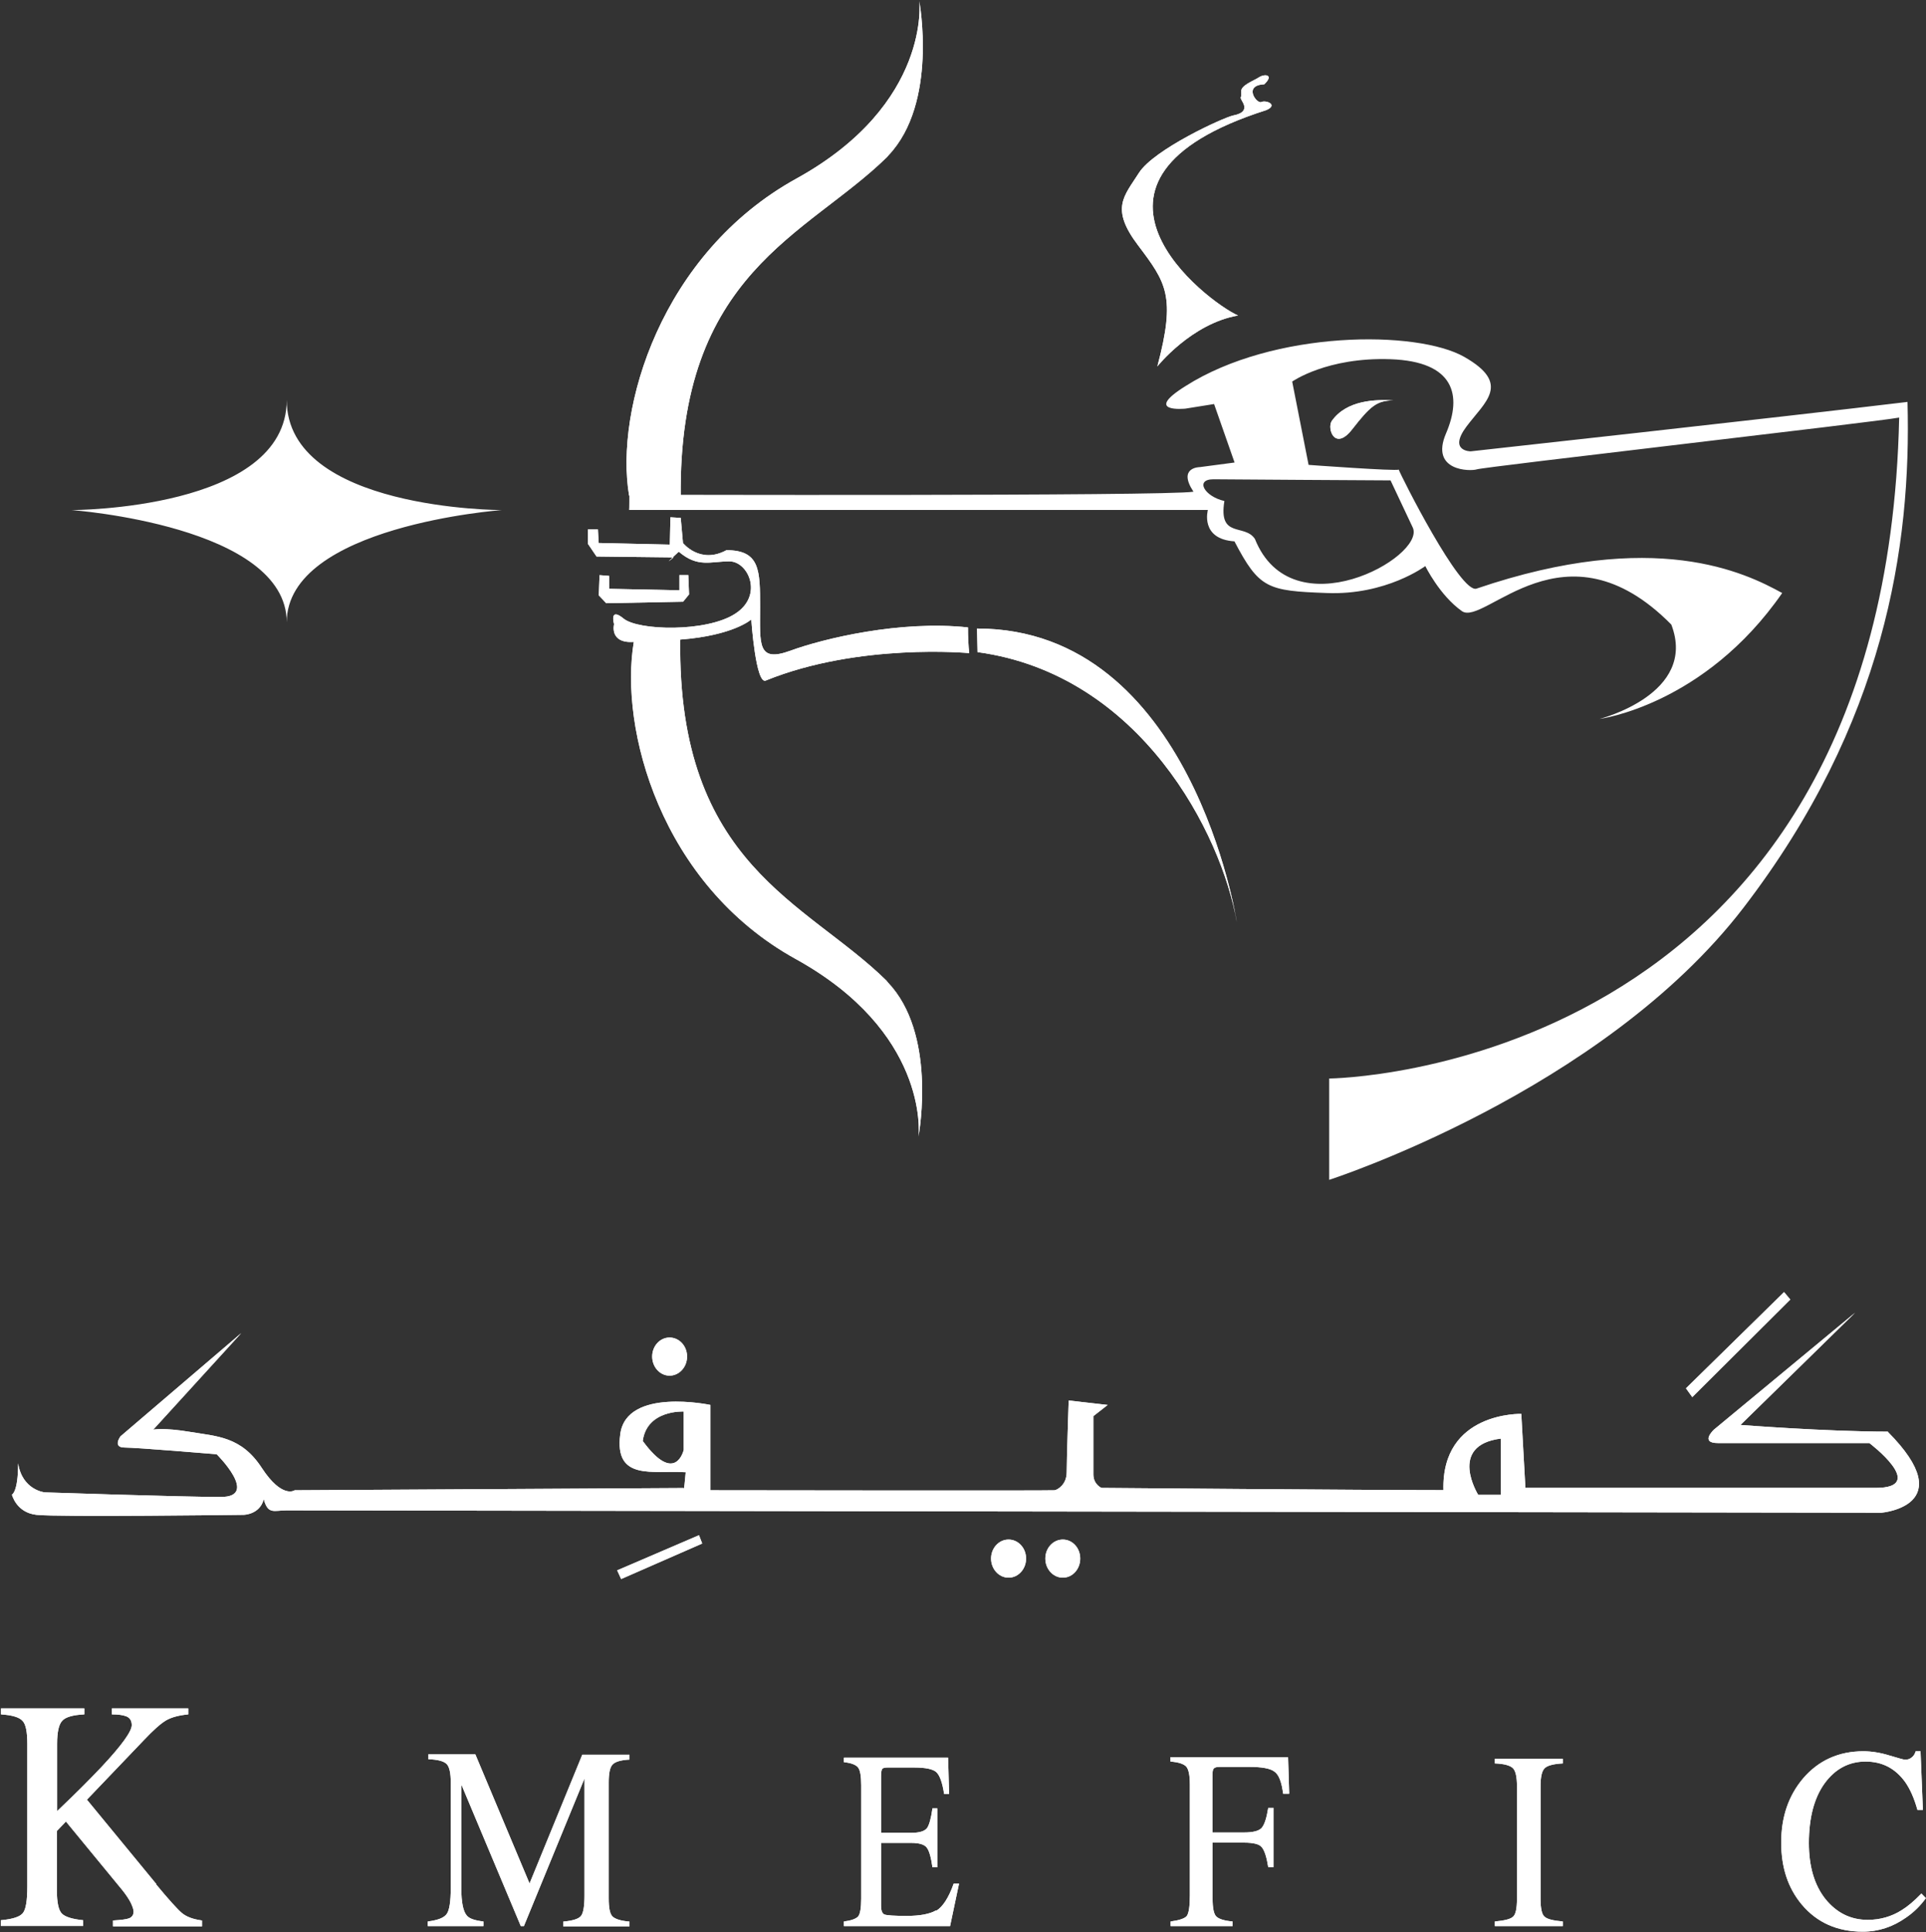 <svg version="1.2" xmlns="http://www.w3.org/2000/svg" viewBox="0 0 1551 1556" width="1551" height="1556"><rect x="0" y="0" width="1551" height="1556" fill="#333333" stroke="none"/><style>.a{fill:#fff}</style><path fill-rule="evenodd" class="a" d="m1122.1 322.5c-13.4 0-18.6 4.6-33 23-14.1 18.4-20.7-0.4-16.6-6.5 12-16.9 35.4-17.4 49.6-16.5zm-205.6-124.9c-22.7-30-11.2-39.6 0.7-58.4 12-18.8 67.6-44.4 75.9-46.2q12.5-2.4 7.6-10.8c-3.2-5.6-0.4-2.2-1.2-7.8-0.9-5.7 9.9-9.1 14.6-12.3 4.9-2.9 11.9-1.7 4 5.8-17.4 0.8-5.9 16-2.4 14.3 3.6-1.9 14.1 2.2 4 6.5-176.4 56.2-47.6 154.5-22.7 165.4-37.6 6.5-65 41-65 41 15.1-56.7 7.1-67.5-15.5-97.5zm-129.3 327.6l-0.4-19c173 0 209.2 236.5 209.2 236.5-12.1-70.7-77.3-199.6-208.8-217.5zm-6.7 0.8c0 0-88.6-8.4-163.6 22-8.3 4.4-11.9-49.1-11.9-49.1 0 0-14.2 12.9-57.2 16.2-2.4 181.8 101.6 211.2 166 274.6l1.1 1.4c39.3 41 25.5 119.7 24.8 124.2 0.5-4.5 6.7-84.6-99-143-109-60.3-142-185.8-130.3-255.3-20 1.3-15.9-14.3-15.9-14.3 0 0-4.1-14.2 7.7-4.5 11.8 9.7 66.7 11.1 89.8-3.9 23.1-14.8 10.6-42.2-4.6-42.2-15.3 0-25.4 5.3-40.8-7.8-2.1 2-3.7 3.4-4.9 4.6l-61.3-0.7-7-10.3v-11.6h8.1l0.6 11 57.3 1.3 0.5-22 8.3 0.5 1.8 20.2c0 0 13.7 17.4 35 5.8 27.1 0 27.1 16.2 27.1 46 0 29.8-2.4 44.7 24.3 35 26.6-9.8 88.6-24.7 143.1-18.8 0 15.6 1.2 20.7 1 20.7zm-238.8-77.1h0.7c0 0-7.8 6.7-0.7 0zm198 466.4q0 0.2 0 0.2 0-0.1 0-0.2z"/><path fill-rule="evenodd" class="a" d="m482.2 479.5l6 6.3 61.9-1.2 4.8-5.9-0.6-15.5h-7.2v12.2l-56.6-1.2v-10.4l-7.7-0.6m-356.8 1054.3l-56-68.1 45.8-47.9q11.5-12.2 18-16 6.4-3.7 17.8-4.8v-4.8h-61.5v4.8c5.1 0 9 0.5 11.9 1.7 2.7 1.2 4.1 3.5 4.1 7 0 5-8.1 16.3-24.6 33.9-9.2 9.7-20.9 21.5-35.5 35.3v-54.2q0-14.2 4.1-18.5 3.9-4.5 17.8-5.2v-4.8h-67.1v4.8c9 0.6 14.8 2.3 17.4 5.3 2.6 2.7 3.8 9 3.8 18.5v114.9c0 11.1-1.2 18.4-3.5 21.2q-3.4 4.6-17.8 5.9v4.6h66.3v-4.6c-8.8-0.9-14.5-2.7-17.1-5.3-2.7-2.6-4.1-8.9-4.1-18.7v-47.9l7.3-7.6 45.3 55.1c3.2 4 5.5 7.5 7 10.5q2.1 4.5 2.2 6.8c0 2.7-1.2 4.5-3.5 5.5-2.3 0.9-6.6 1.4-13.1 1.8v4.7h71.7v-4.7c-7.2-1-12.5-2.9-16.3-6.1-3.6-3.1-10.5-10.7-20.6-22.9z"/><path fill-rule="evenodd" class="a" d="m426.4 1517l42.5-103.8h38v3.9c-7.2 0.4-11.6 1.8-13.7 4.1-2.1 2.3-3 7.2-3 14.5v93c0 7.7 0.9 12.6 3 14.7 2.1 2.1 6.6 3.6 13.7 4.2v3.8h-53.3v-3.8c7.7-0.7 12.4-2.2 14.3-4.6 1.9-2.4 2.8-8 2.8-16.8v-93.9l-48.8 118.9h-2.5l-47.9-114.1v83.5q0 17.2 4.5 22.2c2 2.4 6.4 3.9 13.3 4.7v3.7h-44.8v-3.7c7.9-1 13-2.9 15.2-6 2.2-2.9 3.3-10.1 3.3-21.1v-84.9c0-7.5-1.1-12.5-3.2-14.7-2.3-2.4-7.1-3.7-14.9-4v-3.9h37.9l43.6 103.9zm327.7 21.8c5-3.1 9.8-10.2 13.9-21.8h4.3l-7.2 34.2h-85.5v-3.7c5.8-0.7 9.6-2.1 11.4-4q2.5-2.9 2.5-14.4v-91.3c0-7.3-0.8-12.2-2.5-14.3-1.7-2.2-5.5-3.7-11.4-4.3v-3.6h83.9l0.8 29.2h-4c-1.4-9-3.4-14.7-6.1-17.4q-4-3.9-18-3.9h-21.6c-2.3 0-3.8 0.4-4.3 1.4q-0.8 1.6-0.8 5.5v45.7h24.2c6.7 0 10.9-1.3 12.9-3.9 1.7-2.5 3.2-7.8 4.3-15.8h3.9v47.4h-3.9c-1.1-7.8-2.6-13.2-4.5-15.7q-2.8-3.9-12.7-3.9h-24.2v50.5q0 6.1 2.9 7.2c2 0.7 7.8 1.1 17.8 1.1 10.6 0 18.6-1.5 23.7-4.5zm188.6-123.6h94.6l0.9 29.4h-4.9c-1.2-9.5-3.5-15.4-7-17.8-3.4-2.6-10.2-3.8-20.4-3.8h-23.9c-2.4 0-3.9 0.5-4.6 1.4-0.8 0.9-1 2.8-1 5.6v45.8h25.4q11.3 0 14.4-3.9c2.2-2.7 3.8-7.9 5.1-15.9h4.3v47.7h-4.3q-1.9-12-5.1-15.9c-1.9-2.6-6.8-3.8-14.3-3.8h-25.4v45c0 7.4 0.9 12.3 2.9 14.4 2.1 2.1 6.5 3.5 13.2 4.1v3.7h-49.9v-3.7c6.8-0.9 11.3-2.4 13-4.4 1.6-2.2 2.5-7.6 2.5-16.6v-89.3c0-7.4-1-12.1-2.8-14.3-2-2.3-6.3-3.7-12.8-4.2v-3.7zm261.1 1.3h54.7v3.7q-11.3 0.6-14.6 3.9-3.3 3.2-3.3 14.4v90.7c0 7.9 1.1 12.8 3.3 14.5 2.2 2 7.1 3.1 14.6 3.8v3.7h-54.7v-3.7c7.5-0.7 12.4-1.8 14.6-3.8q3.2-2.6 3.2-14.5v-90.7c0-7.4-1.1-12.3-3.2-14.4-2.3-2.3-7.1-3.6-14.6-3.9zm347.1 112.2c-4.3 6-9.5 11.2-15.9 15.6-10.6 7.5-22.2 11.4-34.9 11.4-20.5 0-36.9-7.3-49.1-21.8-11-13.2-16.6-29.5-16.6-50 0-20.5 5.8-37.6 17.6-51.6 12.4-14.5 28.7-21.9 48.5-21.9 6.9 0 14 1.2 21.4 3.5 7.3 2.2 11.3 3.3 12.2 3.3 1.9 0 3.5-0.4 5.1-1.6 1.7-1.1 2.8-2.9 3.5-5.2h3.9l1.9 47.2h-4.4q-3.9-14-10-22.6c-7.9-10.8-18.3-16.3-31.8-16.3-13.4 0-24.4 5.9-32.9 17.5q-12.7 17.6-12.7 48.2c0 18.7 4.4 33.8 13.3 45 9 11.1 20.3 16.8 34.1 16.8 9.8 0 19.1-2.6 27.3-7.8 4.9-3 10.1-7.4 15.9-13.4zm-3.6-3.7l-0.2-0.2z"/><path class="a" d="m1520.4 1153c-49.5 0-118.8-5.4-118.8-5.4l92.3-90.4-113.7 94.2c0 0-11.6 10.8 3.2 10.8h122c0 0 47.8 36.1 5 36.1h-282l-3.3-59.6c0 0-64.4-1.9-62.7 61.4-62.7 0-275.4-1.8-275.4-1.8 0 0-6.5-2.8-6.5-10.8v-47l11.5-9-31.4-3.6c0 0-1.6 47.9-1.6 57.8 0 10-7.4 14.1-9.7 14.5-2.5 0.4-277.2 0-277.2 0v-68.7c0 0-67.6-14.4-72.6 23.5-5 38 26.3 29 52.7 30.7-1.6 18.2-1.6 12.7-1.6 12.7l-313.3 1.8c0 0-10 7.2-26.5-18-16.5-25.4-36.3-25.4-57.7-29-21.3-3.6-29.7-1.8-29.7-1.8l70.9-77.8-97.3 83.2c0 0-6.6 9 3.3 9 9.9 0 74.2 5.4 74.2 5.4 0 0 34.7 34.4 3.3 34.4-31.5 0-141.8-3.7-141.8-3.7 0 0-18.1-1.8-21.4-23.4 0 23.4-5 25.2-5 25.2 0 0 3.4 14.5 19.8 16.3 16.4 1.9 166.6 0 166.6 0 0 0 13.2 0 16.4-12.6 3.4 12.6 8.2 9 18.3 9 10.1 0 1284.4 1.9 1284.4 1.9 0 0 64.5-5.4 5.2-65.1m-969.7 14.5c0 0-6.6 28.9-33-7.2 3.4-25.3 33-23.7 33-23.7 0 0 0 30.8 0 30.9zm658 36.2h-18.2c0 0-24.8-39.8 18.2-45.3z"/><path fill-rule="evenodd" class="a" d="m1362.8 1125.2l-5.1-7.1 79-77.5 5 6zm-799.9 111.2l2.6 6.7-65.3 28.6-3.2-7z"/><path fill-rule="evenodd" class="a" d="m812.2 1270.6c-7.8 0-14.1-6.9-14.1-15.4 0-8.5 6.3-15.3 14.1-15.3 7.8 0 14.1 6.8 14.1 15.3 0 8.5-6.3 15.4-14.1 15.4zm43.7 0c-7.8 0-14.1-6.9-14.1-15.4 0-8.5 6.3-15.3 14.1-15.3 7.8 0 14 6.8 14 15.3 0 8.5-6.2 15.4-14 15.4zm-316.7-162.7c-7.7 0-14-6.9-14-15.4 0-8.5 6.3-15.3 14-15.3 7.8 0 14.1 6.8 14.1 15.3 0 8.5-6.3 15.4-14.1 15.4z"/><path class="a" d="m548.2 401c-2.3-181.6 101.6-211.2 166.1-274.5l1.2-1.4c40.1-42.3 24.8-123.8 24.8-124.4 0-0.6 10.1 82.9-98.9 143.1-109.1 60.2-146.5 185.8-134.8 255.3z"/><path fill-rule="evenodd" class="a" d="m57.7 410.8c0 0 173.2 0 173.2-88.7 0 88.7 173.1 88.7 173.1 88.7 0 0-173.1 12.7-173.1 90.4 0-77.8-173.2-90.4-173.2-90.4zm449.1-12.4c0 0 432.9 1.3 454.3-2.4-13.1-19.8 5.1-19.8 5.1-19.8l28-3.7-16.5-47.1-23.1 3.7c0 0-34.7 3.6 0-18.1 71.1-45.3 186.7-45.3 224.7-23.5 38 21.7 16.5 36.1 1.6 56.1-14.8 19.9 3.4 19.9 3.4 19.9 0 0 246.2-27.1 351.8-39.8 3.2 116-18.2 258.9-132.1 407.4-113.9 148.4-333.6 219.1-333.6 219.1v-81.6c0 0 447.5-3.7 459-532.3-18.1 3.5-335.2 39.8-340.1 41.7-5 1.7-38 1.7-24.8-29 13.2-30.8 6.6-57.9-44.7-59.7-51.2-1.8-79.2 18-79.2 18l13.2 67.1c0 0 70.8 5.2 72.6 3.8 1.3 4.1 50 101.1 62.8 95.8 143.6-48.9 216.3-12.7 246 3.6-62.8 90.6-147.1 101.4-147.1 101.4 0 0 79.3-20 57.8-76-86-87-150.4 1.8-168.6-10.8-18-12.7-29.5-36.3-29.5-36.3 0 0-31.5 23.6-79.3 21.7-47.9-1.7-54.5-3.6-74.4-41.6-28-1.9-21.4-25.3-21.4-25.3h-466.1c0.2-0.1 0.2-12.3 0.2-12.3zm619.6-20.3q0 0 0 0.1-0.1-0.2 0-0.1zm-149.2 7.9c-15.1 0-7.4 13.8 8.8 17.5-5 30.6 16.4 17.9 24.6 30.6 29.8 74.3 137.2 14.7 127.2-9l-18-38.2c0 0.1-142.6-0.9-142.6-0.9z"/><path fill-rule="evenodd" class="a" d="m1122.1 322.5c-13.4 0-18.6 4.6-33 23-14.1 18.4-20.7-0.4-16.6-6.5 12-16.9 35.4-17.4 49.6-16.5zm-205.6-124.9c-22.7-30-11.2-39.6 0.7-58.4 12-18.8 67.6-44.4 75.9-46.2q12.5-2.4 7.6-10.8c-3.2-5.6-0.4-2.2-1.2-7.8-0.9-5.7 9.9-9.1 14.6-12.3 4.9-2.9 11.9-1.7 4 5.8-17.4 0.8-5.9 16-2.4 14.3 3.6-1.9 14.1 2.2 4 6.5-176.4 56.2-47.6 154.5-22.7 165.4-37.6 6.5-65 41-65 41 15.1-56.7 7.1-67.5-15.5-97.5zm-129.3 327.6l-0.4-19c173 0 209.2 236.5 209.2 236.5-12.1-70.7-77.3-199.6-208.8-217.5zm-6.7 0.8c0 0-88.6-8.4-163.6 22-8.3 4.4-11.9-49.1-11.9-49.1 0 0-14.2 12.9-57.2 16.2-2.4 181.8 101.6 211.2 166 274.6l1.1 1.4c39.3 41 25.5 119.7 24.8 124.2 0.5-4.5 6.7-84.6-99-143-109-60.3-142-185.8-130.3-255.3-20 1.3-15.9-14.3-15.9-14.3 0 0-4.1-14.2 7.7-4.5 11.8 9.7 66.7 11.1 89.8-3.9 23.1-14.8 10.6-42.2-4.6-42.2-15.3 0-25.4 5.3-40.8-7.8-2.1 2-3.7 3.4-4.9 4.6l-61.3-0.7-7-10.3v-11.6h8.1l0.6 11 57.3 1.3 0.5-22 8.3 0.5 1.8 20.2c0 0 13.7 17.4 35 5.8 27.1 0 27.1 16.2 27.1 46 0 29.8-2.4 44.7 24.3 35 26.6-9.8 88.6-24.7 143.1-18.8 0 15.6 1.2 20.7 1 20.7zm-238.8-77.1h0.7c0 0-7.8 6.7-0.7 0zm198 466.4q0 0.2 0 0.2 0-0.1 0-0.2z"/><path fill-rule="evenodd" class="a" d="m482.2 479.5l6 6.3 61.9-1.2 4.8-5.9-0.6-15.5h-7.2v12.2l-56.6-1.2v-10.4l-7.7-0.6m-356.8 1054.3l-56-68.1 45.8-47.9q11.5-12.2 18-16 6.4-3.7 17.8-4.8v-4.8h-61.5v4.8c5.1 0 9 0.5 11.9 1.7 2.7 1.2 4.1 3.5 4.1 7 0 5-8.1 16.3-24.6 33.9-9.2 9.7-20.9 21.5-35.5 35.3v-54.2q0-14.2 4.1-18.5 3.9-4.5 17.8-5.2v-4.8h-67.1v4.8c9 0.6 14.8 2.3 17.4 5.3 2.6 2.7 3.8 9 3.8 18.5v114.9c0 11.1-1.2 18.4-3.5 21.2q-3.4 4.6-17.8 5.9v4.6h66.3v-4.6c-8.8-0.9-14.5-2.7-17.1-5.3-2.7-2.6-4.1-8.9-4.1-18.7v-47.9l7.3-7.6 45.3 55.1c3.2 4 5.5 7.5 7 10.5q2.1 4.5 2.2 6.8c0 2.7-1.2 4.5-3.5 5.5-2.3 0.9-6.6 1.4-13.1 1.8v4.7h71.7v-4.7c-7.2-1-12.5-2.9-16.3-6.1-3.6-3.1-10.5-10.7-20.6-22.9z"/><path fill-rule="evenodd" class="a" d="m426.4 1517l42.5-103.8h38v3.9c-7.2 0.4-11.6 1.8-13.7 4.1-2.1 2.3-3 7.2-3 14.5v93c0 7.7 0.9 12.6 3 14.7 2.1 2.1 6.6 3.6 13.7 4.2v3.8h-53.3v-3.8c7.7-0.7 12.4-2.2 14.3-4.6 1.9-2.4 2.8-8 2.8-16.8v-93.9l-48.8 118.9h-2.5l-47.9-114.1v83.5q0 17.2 4.5 22.2c2 2.4 6.4 3.9 13.3 4.7v3.7h-44.8v-3.7c7.9-1 13-2.9 15.2-6 2.2-2.9 3.3-10.1 3.3-21.1v-84.9c0-7.5-1.1-12.5-3.2-14.7-2.3-2.4-7.1-3.7-14.9-4v-3.9h37.9l43.6 103.9zm327.7 21.8c5-3.1 9.8-10.2 13.9-21.8h4.3l-7.2 34.2h-85.5v-3.7c5.8-0.7 9.6-2.1 11.4-4q2.5-2.9 2.5-14.4v-91.3c0-7.3-0.8-12.2-2.5-14.3-1.7-2.2-5.5-3.7-11.4-4.3v-3.6h83.9l0.8 29.2h-4c-1.4-9-3.4-14.7-6.1-17.4q-4-3.9-18-3.9h-21.6c-2.3 0-3.8 0.4-4.3 1.4q-0.8 1.6-0.8 5.5v45.7h24.2c6.7 0 10.9-1.3 12.9-3.9 1.7-2.5 3.2-7.8 4.3-15.8h3.9v47.4h-3.9c-1.1-7.8-2.6-13.2-4.5-15.7q-2.8-3.9-12.7-3.9h-24.2v50.5q0 6.1 2.9 7.2c2 0.7 7.8 1.1 17.8 1.1 10.6 0 18.6-1.5 23.7-4.5zm188.6-123.6h94.6l0.9 29.4h-4.9c-1.2-9.5-3.5-15.4-7-17.8-3.4-2.6-10.2-3.8-20.4-3.8h-23.9c-2.4 0-3.9 0.5-4.6 1.4-0.8 0.9-1 2.8-1 5.6v45.8h25.4q11.3 0 14.4-3.9c2.2-2.7 3.8-7.9 5.1-15.9h4.3v47.7h-4.3q-1.9-12-5.1-15.9c-1.9-2.6-6.8-3.8-14.3-3.8h-25.4v45c0 7.4 0.9 12.3 2.9 14.4 2.1 2.1 6.5 3.5 13.2 4.1v3.7h-49.9v-3.7c6.8-0.9 11.3-2.4 13-4.4 1.6-2.2 2.5-7.6 2.5-16.6v-89.3c0-7.4-1-12.1-2.8-14.3-2-2.3-6.3-3.7-12.8-4.2v-3.7zm261.1 1.3h54.7v3.7q-11.3 0.6-14.6 3.9-3.3 3.2-3.3 14.4v90.7c0 7.9 1.1 12.8 3.3 14.5 2.2 2 7.1 3.1 14.6 3.8v3.7h-54.7v-3.7c7.5-0.7 12.4-1.8 14.6-3.8q3.2-2.6 3.2-14.5v-90.7c0-7.4-1.1-12.3-3.2-14.4-2.3-2.3-7.1-3.6-14.6-3.9zm347.1 112.2c-4.3 6-9.5 11.2-15.9 15.6-10.6 7.5-22.2 11.4-34.9 11.4-20.5 0-36.9-7.3-49.1-21.8-11-13.2-16.6-29.5-16.6-50 0-20.5 5.8-37.6 17.6-51.6 12.4-14.5 28.7-21.9 48.5-21.9 6.9 0 14 1.2 21.4 3.5 7.3 2.2 11.3 3.3 12.2 3.3 1.9 0 3.5-0.4 5.1-1.6 1.7-1.1 2.8-2.9 3.5-5.2h3.9l1.9 47.2h-4.4q-3.9-14-10-22.6c-7.9-10.8-18.3-16.3-31.8-16.3-13.4 0-24.4 5.9-32.9 17.5q-12.7 17.6-12.7 48.2c0 18.7 4.4 33.8 13.3 45 9 11.1 20.3 16.8 34.1 16.8 9.8 0 19.1-2.6 27.3-7.8 4.9-3 10.1-7.4 15.9-13.4zm-3.6-3.7l-0.2-0.2z"/><path class="a" d="m1520.4 1153c-49.5 0-118.8-5.4-118.8-5.4l92.3-90.4-113.7 94.2c0 0-11.6 10.8 3.2 10.8h122c0 0 47.8 36.1 5 36.1h-282l-3.3-59.6c0 0-64.4-1.9-62.7 61.4-62.7 0-275.4-1.8-275.4-1.8 0 0-6.5-2.8-6.5-10.8v-47l11.5-9-31.4-3.6c0 0-1.6 47.9-1.6 57.8 0 10-7.4 14.1-9.7 14.5-2.5 0.4-277.2 0-277.2 0v-68.7c0 0-67.6-14.4-72.6 23.5-5 38 26.3 29 52.7 30.7-1.6 18.2-1.6 12.7-1.6 12.7l-313.3 1.8c0 0-10 7.2-26.5-18-16.5-25.4-36.3-25.4-57.7-29-21.3-3.6-29.7-1.8-29.7-1.8l70.9-77.8-97.3 83.2c0 0-6.6 9 3.3 9 9.9 0 74.2 5.4 74.2 5.4 0 0 34.7 34.4 3.3 34.4-31.5 0-141.8-3.7-141.8-3.7 0 0-18.1-1.8-21.4-23.4 0 23.4-5 25.2-5 25.2 0 0 3.4 14.5 19.8 16.3 16.4 1.9 166.6 0 166.6 0 0 0 13.2 0 16.4-12.6 3.4 12.6 8.2 9 18.3 9 10.1 0 1284.4 1.9 1284.4 1.9 0 0 64.5-5.4 5.2-65.1m-969.7 14.5c0 0-6.6 28.9-33-7.2 3.4-25.3 33-23.7 33-23.7 0 0 0 30.8 0 30.9zm658 36.2h-18.2c0 0-24.8-39.8 18.2-45.3z"/><path fill-rule="evenodd" class="a" d="m1362.8 1125.2l-5.1-7.1 79-77.5 5 6zm-799.9 111.2l2.6 6.7-65.3 28.6-3.2-7z"/><path fill-rule="evenodd" class="a" d="m812.2 1270.6c-7.8 0-14.1-6.9-14.1-15.4 0-8.5 6.3-15.3 14.1-15.3 7.8 0 14.1 6.8 14.1 15.3 0 8.5-6.3 15.4-14.1 15.4zm43.7 0c-7.8 0-14.1-6.9-14.1-15.4 0-8.5 6.3-15.3 14.1-15.3 7.8 0 14 6.8 14 15.3 0 8.5-6.2 15.4-14 15.4zm-316.7-162.7c-7.7 0-14-6.9-14-15.4 0-8.5 6.3-15.3 14-15.3 7.8 0 14.1 6.8 14.1 15.3 0 8.5-6.3 15.4-14.1 15.4z"/><path class="a" d="m548.2 401c-2.3-181.6 101.6-211.2 166.1-274.5l1.2-1.4c40.1-42.3 24.8-123.8 24.8-124.4 0-0.6 10.1 82.9-98.9 143.1-109.1 60.2-146.5 185.8-134.8 255.3z"/></svg>